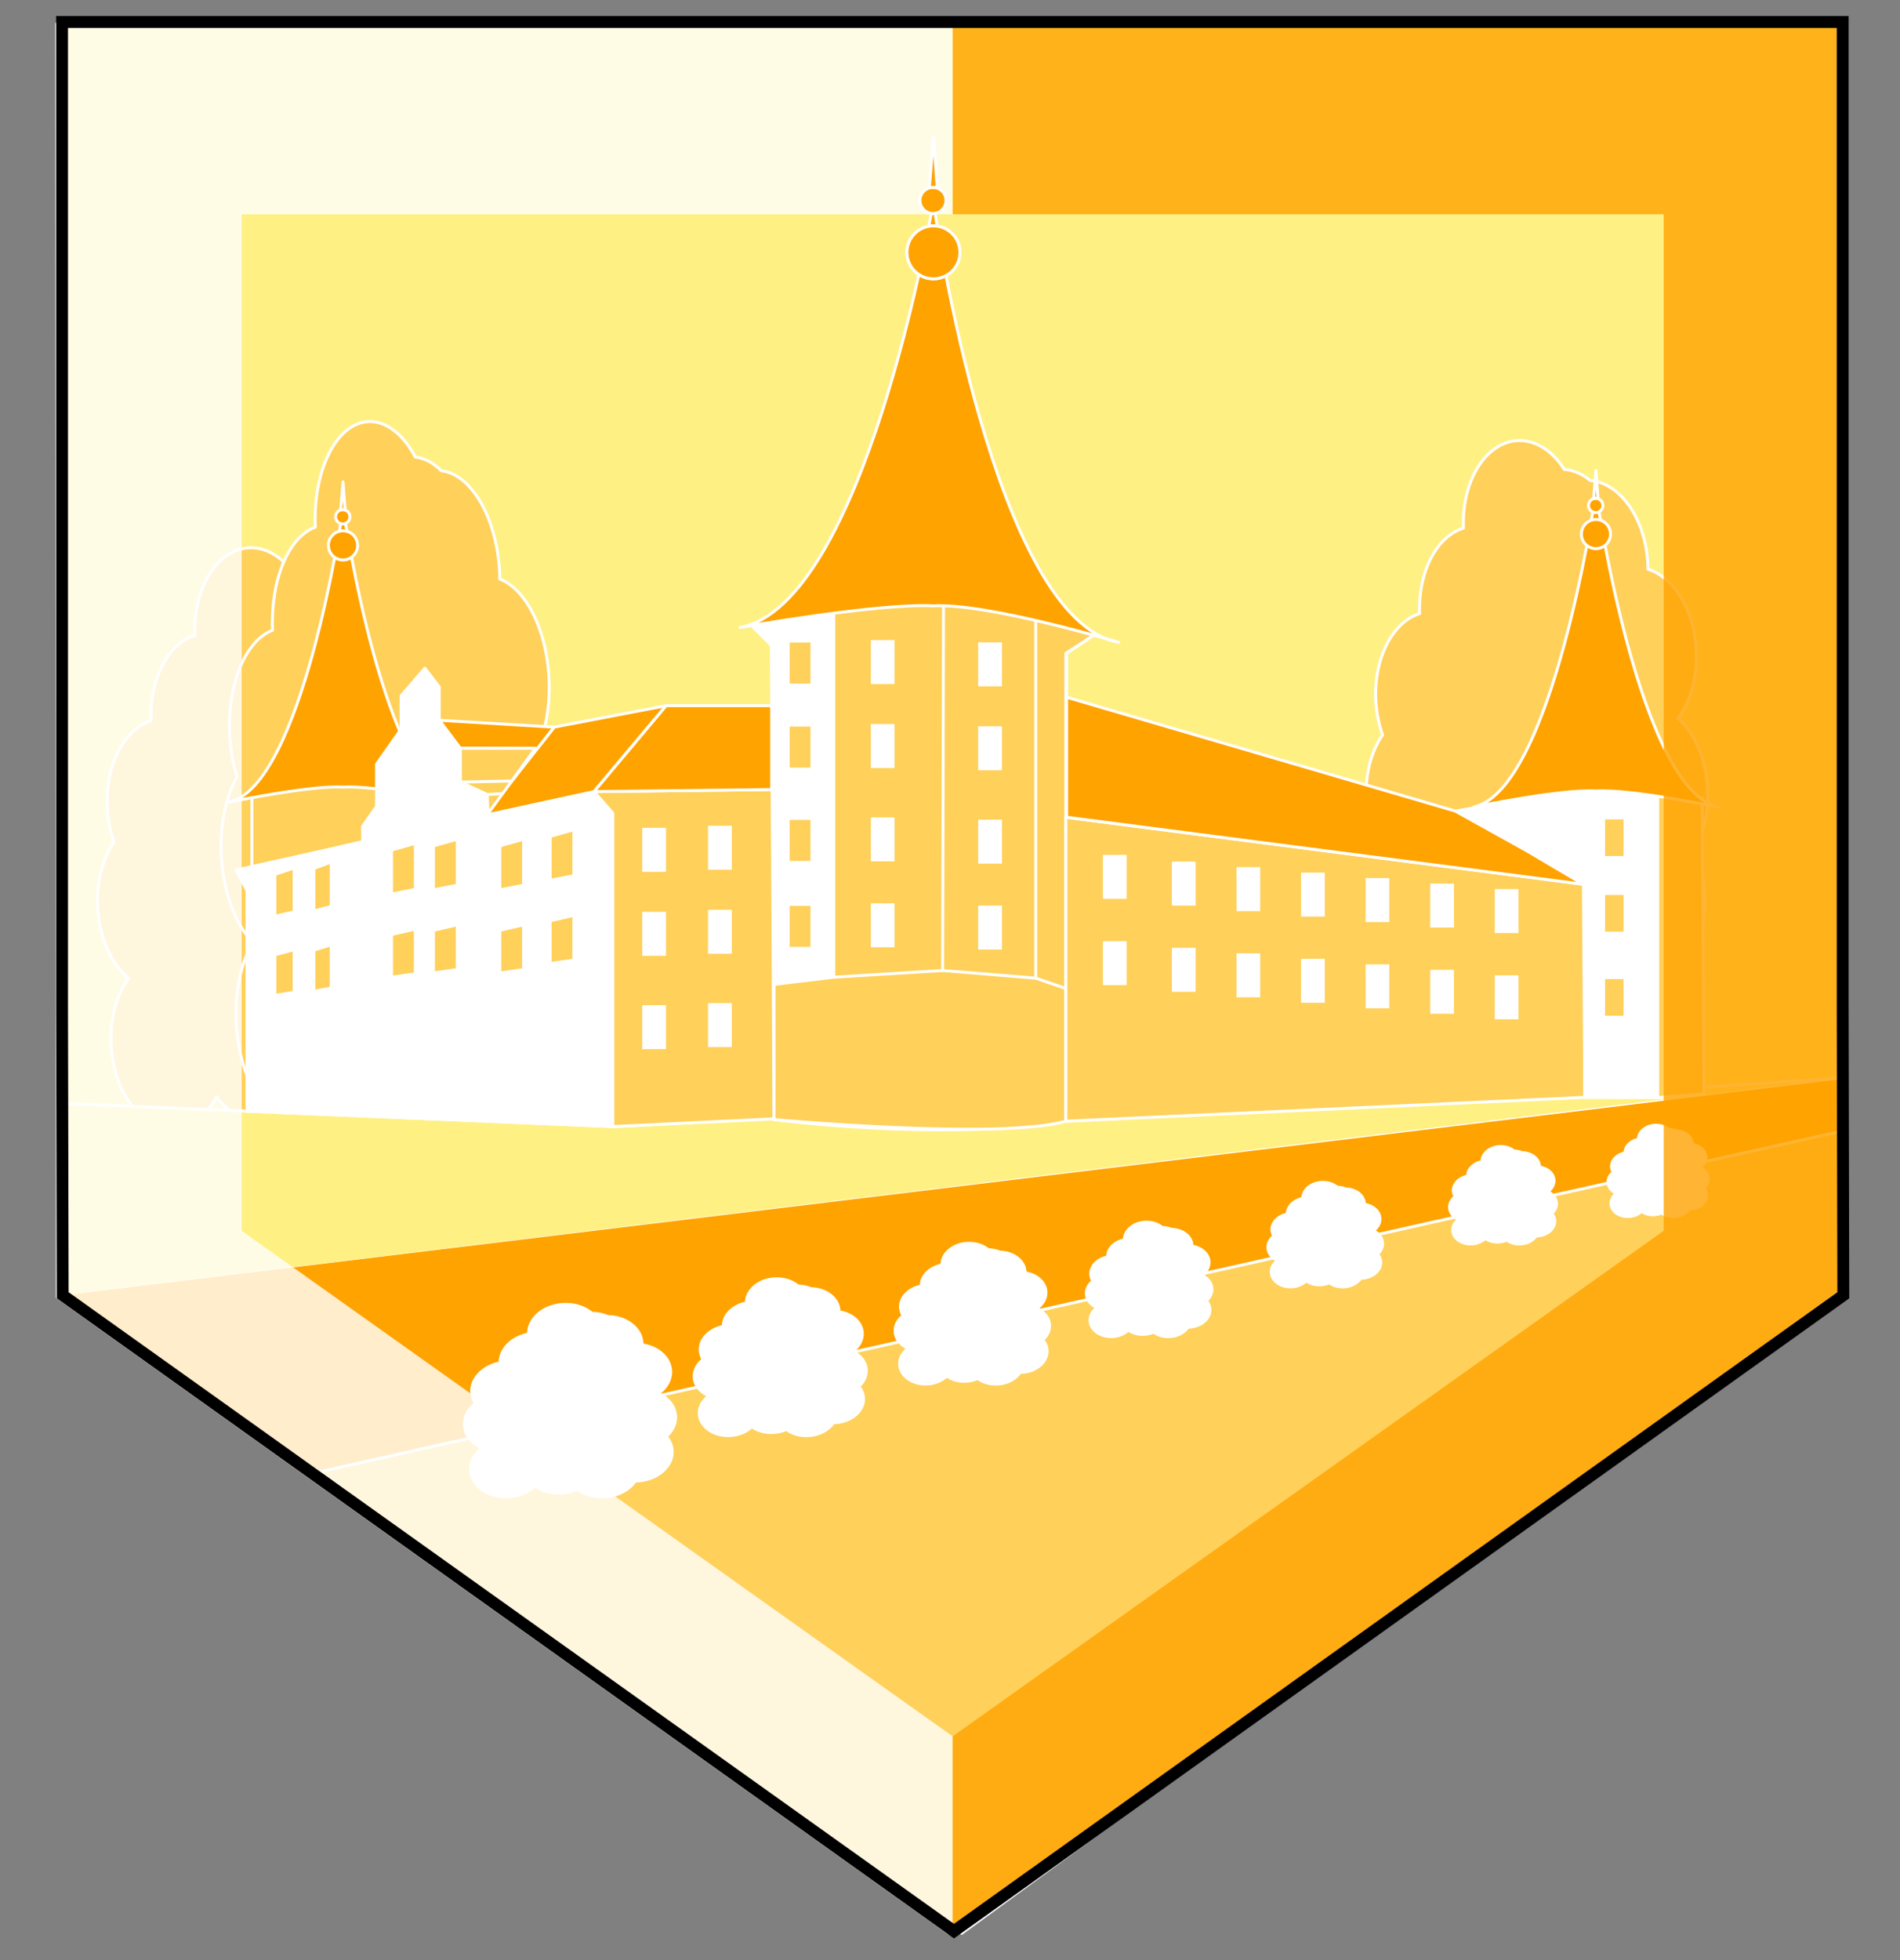 <?xml version="1.0" encoding="utf-8"?>
<!-- Generator: Adobe Illustrator 16.0.0, SVG Export Plug-In . SVG Version: 6.00 Build 0)  -->
<!DOCTYPE svg PUBLIC "-//W3C//DTD SVG 1.1//EN" "http://www.w3.org/Graphics/SVG/1.1/DTD/svg11.dtd">
<svg version="1.1" id="Layer_1" xmlns="http://www.w3.org/2000/svg" xmlns:xlink="http://www.w3.org/1999/xlink" x="0px" y="0px"
	 width="160px" height="165px" viewBox="0 0 160 165" enable-background="new 0 0 160 165" xml:space="preserve">
<rect x="0" y="0" width="160" height="165" fill="#808080" stroke="none"/>
<polygon fill="#FFF083" stroke="#FFFFFF" stroke-width="0.25" stroke-linecap="round" stroke-linejoin="round" stroke-miterlimit="10" points="
	4.773,2.006 4.825,109.193 79.88,162.72 154.773,109.193 154.721,2.006 "/>
<path fill="#FFD05A" stroke="#FFFFFF" stroke-width="0.25" stroke-linecap="round" stroke-linejoin="round" stroke-miterlimit="10" d="
	M143.795,66.364c-0.129-2.501-1.109-4.677-2.489-5.896c1.046-1.385,1.655-3.457,1.542-5.731c-0.173-3.404-1.906-6.155-4.086-6.827
	c0.01-0.176,0.006-0.326,0.001-0.489c-0.206-3.772-2.325-6.77-4.849-6.975c-0.655-0.543-1.392-0.862-2.188-0.934
	c-0.978-1.544-2.4-2.494-3.934-2.421c-2.692,0.136-4.71,3.415-4.553,7.365c-2.264,0.705-3.825,3.676-3.692,7.193
	c-2.273,0.713-3.871,3.769-3.692,7.339c0.055,1.019,0.267,1.99,0.572,2.876c-0.945,1.355-1.485,3.32-1.369,5.469
	c0.126,2.583,1.161,4.795,2.595,5.998c-1.006,1.378-1.587,3.398-1.465,5.619c0.207,4.006,2.584,7.139,5.304,6.995
	c1.479-0.079,2.755-1.097,3.569-2.643c0.955,1.319,2.26,2.091,3.629,2.018c0.807-0.048,1.545-0.339,2.176-0.886
	c0.963,1.388,2.308,2.21,3.74,2.129c1.821-0.093,3.359-1.641,4.087-3.859c0.108,0.006,0.201,0.006,0.304,0.007
	c2.717-0.138,4.768-3.501,4.555-7.501c-0.075-1.383-0.389-2.63-0.906-3.709C143.469,70.161,143.9,68.328,143.795,66.364z"/>
<path fill="#FFD05A" stroke="#FFFFFF" stroke-width="0.25" stroke-linecap="round" stroke-linejoin="round" stroke-miterlimit="10" d="
	M36.971,75.388c-0.13-2.501-1.109-4.677-2.489-5.896c1.046-1.385,1.655-3.457,1.541-5.731c-0.172-3.404-1.905-6.155-4.085-6.827
	c0.01-0.176,0.005-0.326,0.001-0.489c-0.206-3.772-2.325-6.77-4.848-6.975c-0.655-0.543-1.392-0.862-2.188-0.934
	c-0.979-1.544-2.4-2.494-3.934-2.421c-2.694,0.136-4.71,3.415-4.553,7.365c-2.264,0.705-3.827,3.676-3.692,7.193
	c-2.274,0.713-3.872,3.769-3.692,7.339c0.055,1.019,0.266,1.99,0.571,2.876c-0.945,1.355-1.485,3.32-1.369,5.469
	c0.125,2.582,1.161,4.795,2.595,5.998c-1.006,1.377-1.587,3.397-1.465,5.617c0.207,4.008,2.584,7.141,5.305,6.996
	c1.478-0.08,2.754-1.098,3.568-2.643c0.954,1.32,2.26,2.09,3.629,2.018c0.807-0.049,1.544-0.34,2.176-0.887
	c0.963,1.389,2.309,2.211,3.74,2.13c1.821-0.093,3.359-1.641,4.088-3.86c0.106,0.006,0.2,0.008,0.303,0.008
	c2.717-0.139,4.767-3.5,4.554-7.502c-0.074-1.383-0.388-2.63-0.905-3.709C36.645,79.186,37.075,77.353,36.971,75.388z"/>
<path fill="#FFD05A" stroke="#FFFFFF" stroke-width="0.25" stroke-linecap="round" stroke-linejoin="round" stroke-miterlimit="10" d="
	M47.306,71.178c-0.156-3.036-1.158-5.686-2.551-7.18c1.029-1.668,1.613-4.174,1.475-6.935c-0.209-4.131-1.971-7.486-4.152-8.327
	c0.008-0.213,0.002-0.395-0.004-0.593c-0.248-4.578-2.396-8.237-4.915-8.514c-0.66-0.667-1.397-1.061-2.192-1.157
	c-0.994-1.884-2.424-3.051-3.953-2.98c-2.686,0.135-4.661,4.089-4.461,8.882c-2.251,0.829-3.777,4.416-3.603,8.683
	c-2.263,0.84-3.823,4.528-3.603,8.86c0.064,1.236,0.286,2.417,0.602,3.496c-0.929,1.634-1.445,4.01-1.307,6.618
	c0.156,3.134,1.213,5.829,2.656,7.304c-0.986,1.66-1.545,4.104-1.398,6.798c0.252,4.862,2.658,8.688,5.371,8.544
	c1.475-0.08,2.734-1.299,3.531-3.165c0.967,1.611,2.277,2.562,3.644,2.487c0.804-0.049,1.538-0.394,2.161-1.05
	c0.977,1.694,2.328,2.706,3.754,2.624c1.818-0.092,3.336-1.952,4.037-4.636c0.107,0.009,0.2,0.01,0.301,0.013
	c2.711-0.139,4.721-4.193,4.463-9.049c-0.091-1.678-0.419-3.194-0.947-4.509C47.022,75.779,47.432,73.562,47.306,71.178z"/>
<path fill="#FFD05A" stroke="#FFFFFF" stroke-width="0.25" stroke-linecap="round" stroke-linejoin="round" stroke-miterlimit="10" d="
	M21.21,66.997v5.996l8.563-1.969l1.996-0.496v-4.614c0,0-6.907-0.615-10.672,1.109"/>
<path fill="#FFA300" stroke="#FFFFFF" stroke-width="0.25" stroke-linecap="round" stroke-linejoin="round" stroke-miterlimit="10" d="
	M28.995,43.374c0,0,3.343,22.798,9.509,24.149c0,0-6.866-1.432-9.608-1.265c-2.742-0.167-9.608,1.265-9.608,1.265
	c6.166-1.352,9.509-24.149,9.509-24.149H28.995z"/>
<polyline fill="#FFD05A" stroke="#FFFFFF" stroke-width="0.25" stroke-linecap="round" stroke-linejoin="round" stroke-miterlimit="10" points="
	26.726,123.996 80.976,162.746 155.226,108.496 154.976,95.246 "/>
<polyline fill="#FFA300" stroke="#FFFFFF" stroke-width="0.25" stroke-linecap="round" stroke-linejoin="round" stroke-miterlimit="10" points="
	5.351,108.91 155.226,90.695 154.976,95.246 125.23,101.856 26.851,123.91 5.351,108.91 "/>
<path fill="#FFF083" stroke="#FFFFFF" stroke-width="0.25" stroke-linecap="round" stroke-linejoin="round" stroke-miterlimit="10" d="
	M5.279,109.037L5.226,92.883l46.626,1.957l13.429-0.754c0,0,3.848,0.601,7.188,0.748c0.832,0.036,0.838,0.146,18.008-0.494
	l47.312-2.445l16.902-1.134"/>
<polygon fill="#FFFFFF" stroke="#FFFFFF" stroke-width="0.25" stroke-linecap="round" stroke-linejoin="round" stroke-miterlimit="10" points="
	20.804,74.973 19.868,73.237 50.007,66.619 51.689,68.413 51.689,94.834 20.804,93.537 "/>
<polygon fill="#FFD05A" stroke="#FFFFFF" stroke-width="0.25" stroke-linecap="round" stroke-linejoin="round" stroke-miterlimit="10" points="
	50.009,66.638 51.606,68.451 51.606,94.834 65.28,94.177 65.28,66.46 "/>
<path fill="#FFFFFF" stroke="#FFFFFF" stroke-width="0.25" stroke-linecap="round" stroke-linejoin="round" stroke-miterlimit="10" d="
	M65.185,94.245c0,0,13.924,1.854,24.638,0.122V54.995l2.396-1.601l-5.423-2.296l-7.515-1.144l-9.076,0.465l-7.008,2.153l1.757,1.75
	L65.185,94.245z"/>
<path fill="#FFD05A" stroke="#FFFFFF" stroke-width="0.25" stroke-linecap="round" stroke-linejoin="round" stroke-miterlimit="10" d="
	M90.069,83.318l-2.85-0.976l-7.839-0.644l-9.176,0.563l-5.021,0.605v11.378c0,0,18.953,1.739,24.572,0.136c5.618-1.602,0,0,0,0
	V54.995l2.462-1.601l-5.423-2.296l-7.189-1.087l-9.401,0.409v31.842"/>
<path fill="none" stroke="#FFFFFF" stroke-width="0.25" stroke-linecap="round" stroke-linejoin="round" stroke-miterlimit="10" d="
	M70.205,82.262V50.419V82.262z"/>
<polyline fill="none" stroke="#FFFFFF" stroke-width="0.25" stroke-linecap="round" stroke-linejoin="round" stroke-miterlimit="10" points="
	79.381,81.699 79.456,50.017 70.205,50.419 "/>
<polygon fill="#FFD05A" stroke="#FFFFFF" stroke-width="0.25" stroke-linecap="round" stroke-linejoin="round" stroke-miterlimit="10" points="
	89.757,68.797 89.757,94.381 133.444,92.373 133.444,74.441 "/>
<polygon fill="#FFFFFF" stroke="#FFFFFF" stroke-width="0.25" stroke-linecap="round" stroke-linejoin="round" stroke-miterlimit="10" points="
	133.46,92.387 139.599,92.398 139.599,66.4 133.325,66.422 122.546,68.273 128.593,71.633 133.341,74.441 "/>
<polygon fill="#FFA300" stroke="#FFFFFF" stroke-width="0.25" stroke-linecap="round" stroke-linejoin="round" stroke-miterlimit="10" points="
	89.822,58.695 89.822,68.797 133.341,74.441 128.593,71.633 122.546,68.273 "/>
<polyline fill="#FFD05A" stroke="#FFFFFF" stroke-width="0.25" stroke-linecap="round" stroke-linejoin="round" stroke-miterlimit="10" points="
	139.53,66.34 143.346,67.2 143.497,92.091 139.599,92.398 139.599,66.355 "/>
<polygon fill="#FFA300" stroke="#FFFFFF" stroke-width="0.25" stroke-linecap="round" stroke-linejoin="round" stroke-miterlimit="10" points="
	50.009,66.638 56.083,59.404 64.983,59.404 64.983,66.464 "/>
<polyline fill="#FFA300" stroke="#FFFFFF" stroke-width="0.25" stroke-linecap="round" stroke-linejoin="round" stroke-miterlimit="10" points="
	41.028,68.59 50.009,66.638 56.083,59.404 46.665,61.209 41.028,68.404 43.11,65.747 "/>
<polygon fill="#FFA300" stroke="#FFFFFF" stroke-width="0.25" stroke-linecap="round" stroke-linejoin="round" stroke-miterlimit="10" points="
	36.986,60.633 46.665,61.209 45.245,63.021 38.754,62.992 "/>
<polygon fill="#FFD05A" stroke="#FFFFFF" stroke-width="0.25" stroke-linecap="round" stroke-linejoin="round" stroke-miterlimit="10" points="
	38.754,62.992 38.754,65.836 41.028,66.898 41.099,68.493 45.082,62.992 "/>
<path fill="#FFF083" stroke="#FFFFFF" stroke-width="0.25" stroke-linecap="round" stroke-linejoin="round" stroke-miterlimit="10" d="
	M41.028,66.898l-2.274-1.063L41.028,66.898z"/>
<line fill="#FFD05A" stroke="#FFFFFF" stroke-width="0.25" stroke-linecap="round" stroke-linejoin="round" stroke-miterlimit="10" x1="38.754" y1="65.836" x2="43.091" y2="65.742"/>
<line fill="#FFD05A" stroke="#FFFFFF" stroke-width="0.25" stroke-linecap="round" stroke-linejoin="round" stroke-miterlimit="10" x1="40.816" y1="66.898" x2="42.321" y2="66.805"/>
<polygon fill="#FFFFFF" stroke="#FFFFFF" stroke-width="0.25" stroke-linecap="round" stroke-linejoin="round" stroke-miterlimit="10" points="
	30.546,70.852 30.528,69.57 31.71,67.883 31.71,64.32 33.778,61.382 33.778,58.57 35.778,56.251 36.986,57.82 36.986,60.633 
	38.754,62.992 38.754,65.836 41.028,66.898 41.028,68.59 "/>
<line fill="none" stroke="#FFFFFF" stroke-width="0.25" stroke-linecap="round" stroke-linejoin="round" stroke-miterlimit="10" x1="87.22" y1="82.343" x2="87.22" y2="51.278"/>
<path fill="#FFA300" stroke="#FFFFFF" stroke-width="0.25" stroke-linecap="round" stroke-linejoin="round" stroke-miterlimit="10" d="
	M134.501,42.07c0,0,3.581,24.422,10.187,25.87c0,0-7.355-1.534-10.293-1.354c-2.938-0.179-10.293,1.354-10.293,1.354
	c6.605-1.448,10.187-25.87,10.187-25.87H134.501z"/>
<path fill="#FFA300" stroke="#FFFFFF" stroke-width="0.25" stroke-linecap="round" stroke-linejoin="round" stroke-miterlimit="10" d="
	M78.75,17.972c0,0,4.978,34.243,15.457,36.099c0,0-10.982-3.313-15.623-3.071c-4.646-0.242-16.267,1.825-16.267,1.825
	c10.438-1.951,16.097-34.853,16.097-34.853H78.75z"/>
<circle fill="#FFA300" stroke="#FFFFFF" stroke-width="0.25" stroke-linecap="round" stroke-linejoin="round" stroke-miterlimit="10" cx="78.604" cy="21.242" r="2.229"/>
<circle fill="#FFA300" stroke="#FFFFFF" stroke-width="0.25" stroke-linecap="round" stroke-linejoin="round" stroke-miterlimit="10" cx="78.568" cy="16.875" r="1.097"/>
<polygon fill="#FFA300" stroke="#FFFFFF" stroke-width="0.25" stroke-linecap="round" stroke-linejoin="round" stroke-miterlimit="10" points="
	78.263,15.778 78.604,11.539 78.924,15.778 "/>
<circle fill="#FFA300" stroke="#FFFFFF" stroke-width="0.25" stroke-linecap="round" stroke-linejoin="round" stroke-miterlimit="10" cx="28.884" cy="45.909" r="1.229"/>
<circle fill="#FFA300" stroke="#FFFFFF" stroke-width="0.25" stroke-linecap="round" stroke-linejoin="round" stroke-miterlimit="10" cx="28.865" cy="43.503" r="0.604"/>
<polygon fill="#FFA300" stroke="#FFFFFF" stroke-width="0.25" stroke-linecap="round" stroke-linejoin="round" stroke-miterlimit="10" points="
	28.696,42.899 28.884,40.564 29.061,42.899 "/>
<circle fill="#FFA300" stroke="#FFFFFF" stroke-width="0.25" stroke-linecap="round" stroke-linejoin="round" stroke-miterlimit="10" cx="134.394" cy="44.957" r="1.228"/>
<circle fill="#FFA300" stroke="#FFFFFF" stroke-width="0.25" stroke-linecap="round" stroke-linejoin="round" stroke-miterlimit="10" cx="134.375" cy="42.551" r="0.604"/>
<polygon fill="#FFA300" stroke="#FFFFFF" stroke-width="0.25" stroke-linecap="round" stroke-linejoin="round" stroke-miterlimit="10" points="
	134.206,41.947 134.394,39.612 134.57,41.947 "/>
<path fill="#FFFFFF" stroke="#FFFFFF" stroke-width="0.25" stroke-linecap="round" stroke-linejoin="round" stroke-miterlimit="10" d="
	M56.889,119.209c-0.043-0.822-0.615-1.523-1.45-1.905c0.665-0.471,1.076-1.163,1.037-1.91c-0.056-1.118-1.084-1.999-2.423-2.188
	c0.01-0.059,0.01-0.108,0.01-0.161c-0.072-1.24-1.338-2.195-2.893-2.225c-0.396-0.17-0.849-0.264-1.338-0.275
	c-0.584-0.494-1.447-0.785-2.396-0.738c-1.667,0.085-2.962,1.195-2.925,2.494c-1.408,0.266-2.42,1.268-2.39,2.424
	c-1.418,0.27-2.451,1.301-2.396,2.473c0.021,0.335,0.137,0.652,0.313,0.939c-0.604,0.461-0.968,1.116-0.928,1.822
	c0.037,0.849,0.645,1.562,1.514,1.937c-0.643,0.469-1.033,1.144-0.991,1.873c0.067,1.315,1.491,2.312,3.177,2.224
	c0.911-0.049,1.717-0.402,2.243-0.924c0.571,0.421,1.366,0.654,2.213,0.61c0.501-0.028,0.961-0.134,1.359-0.323
	c0.573,0.441,1.393,0.693,2.278,0.645c1.129-0.059,2.104-0.592,2.587-1.334c0.065,0.002,0.125,0,0.186-0.001
	c1.682-0.087,2.999-1.225,2.929-2.539c-0.025-0.454-0.201-0.86-0.506-1.208C56.629,120.465,56.924,119.854,56.889,119.209z"/>
<path fill="#FFFFFF" stroke="#FFFFFF" stroke-width="0.25" stroke-linecap="round" stroke-linejoin="round" stroke-miterlimit="10" d="
	M72.951,115.316c-0.035-0.67-0.501-1.241-1.182-1.553c0.543-0.384,0.877-0.947,0.846-1.557c-0.045-0.912-0.885-1.63-1.975-1.783
	c0.007-0.048,0.007-0.088,0.007-0.132c-0.059-1.01-1.09-1.789-2.358-1.813c-0.322-0.138-0.69-0.214-1.09-0.225
	c-0.475-0.401-1.18-0.639-1.953-0.601c-1.358,0.069-2.414,0.974-2.383,2.032c-1.148,0.217-1.974,1.034-1.947,1.977
	c-1.157,0.219-1.998,1.059-1.951,2.016c0.016,0.272,0.108,0.531,0.252,0.765c-0.492,0.376-0.787,0.91-0.755,1.485
	c0.029,0.691,0.524,1.273,1.233,1.578c-0.523,0.383-0.842,0.932-0.809,1.527c0.056,1.072,1.217,1.885,2.589,1.813
	c0.745-0.039,1.401-0.328,1.829-0.753c0.466,0.343,1.114,0.534,1.805,0.497c0.408-0.022,0.783-0.109,1.107-0.264
	c0.467,0.36,1.136,0.564,1.857,0.525c0.92-0.047,1.715-0.481,2.108-1.086c0.054,0,0.101-0.001,0.151-0.002
	c1.371-0.07,2.444-0.998,2.387-2.069c-0.021-0.37-0.164-0.702-0.412-0.985C72.739,116.34,72.98,115.843,72.951,115.316z"/>
<path fill="#FFFFFF" stroke="#FFFFFF" stroke-width="0.25" stroke-linecap="round" stroke-linejoin="round" stroke-miterlimit="10" d="
	M88.382,111.539c-0.031-0.601-0.449-1.113-1.061-1.393c0.487-0.345,0.787-0.851,0.76-1.397c-0.041-0.818-0.794-1.462-1.771-1.601
	c0.006-0.043,0.006-0.078,0.006-0.117c-0.053-0.907-0.979-1.606-2.117-1.628c-0.289-0.124-0.619-0.192-0.978-0.201
	c-0.427-0.36-1.06-0.573-1.753-0.54c-1.22,0.063-2.167,0.875-2.14,1.824c-1.03,0.195-1.771,0.928-1.747,1.773
	c-1.039,0.197-1.793,0.951-1.752,1.809c0.015,0.245,0.098,0.477,0.227,0.688c-0.441,0.336-0.705,0.816-0.678,1.332
	c0.028,0.621,0.472,1.143,1.107,1.417c-0.47,0.343-0.755,0.837-0.725,1.37c0.05,0.963,1.091,1.691,2.323,1.627
	c0.668-0.035,1.257-0.295,1.642-0.676c0.418,0.309,1,0.479,1.619,0.446c0.365-0.021,0.702-0.099,0.993-0.237
	c0.419,0.324,1.021,0.508,1.667,0.473c0.826-0.043,1.539-0.433,1.893-0.976c0.048,0.001,0.091-0.001,0.136-0.001
	c1.229-0.063,2.194-0.896,2.143-1.857c-0.019-0.332-0.147-0.63-0.37-0.884C88.192,112.459,88.407,112.012,88.382,111.539z"/>
<path fill="#FFFFFF" stroke="#FFFFFF" stroke-width="0.25" stroke-linecap="round" stroke-linejoin="round" stroke-miterlimit="10" d="
	M102.058,108.477c-0.025-0.488-0.367-0.905-0.863-1.132c0.395-0.28,0.64-0.692,0.617-1.137c-0.033-0.665-0.645-1.188-1.44-1.301
	c0.005-0.035,0.005-0.064,0.005-0.096c-0.043-0.737-0.795-1.306-1.721-1.323c-0.235-0.101-0.504-0.156-0.797-0.164
	c-0.346-0.293-0.859-0.467-1.424-0.439c-0.992,0.051-1.762,0.711-1.74,1.484c-0.838,0.158-1.438,0.754-1.42,1.441
	c-0.844,0.16-1.457,0.773-1.424,1.471c0.012,0.199,0.08,0.388,0.186,0.559c-0.36,0.273-0.574,0.664-0.552,1.084
	c0.022,0.504,0.383,0.928,0.899,1.151c-0.382,0.278-0.613,0.68-0.59,1.113c0.041,0.783,0.889,1.376,1.89,1.323
	c0.544-0.029,1.023-0.24,1.335-0.549c0.34,0.25,0.813,0.389,1.315,0.361c0.299-0.016,0.572-0.079,0.808-0.191
	c0.343,0.263,0.83,0.412,1.356,0.383c0.671-0.034,1.251-0.352,1.538-0.793c0.039,0.001,0.073,0,0.11,0
	c1-0.052,1.784-0.729,1.741-1.51c-0.015-0.271-0.119-0.514-0.299-0.72C101.902,109.225,102.077,108.861,102.058,108.477z"/>
<path fill="#FFFFFF" stroke="#FFFFFF" stroke-width="0.25" stroke-linecap="round" stroke-linejoin="round" stroke-miterlimit="10" d="
	M116.427,104.639c-0.021-0.445-0.332-0.827-0.787-1.034c0.361-0.256,0.585-0.632,0.564-1.038c-0.031-0.607-0.589-1.086-1.316-1.188
	c0.006-0.031,0.006-0.059,0.006-0.088c-0.039-0.673-0.728-1.191-1.572-1.207c-0.215-0.093-0.459-0.144-0.726-0.15
	c-0.316-0.268-0.786-0.426-1.302-0.4c-0.905,0.046-1.608,0.648-1.587,1.354c-0.766,0.144-1.315,0.688-1.298,1.315
	c-0.77,0.146-1.331,0.707-1.3,1.344c0.01,0.182,0.071,0.354,0.168,0.51c-0.328,0.25-0.524,0.605-0.503,0.989
	c0.02,0.462,0.35,0.849,0.821,1.052c-0.35,0.255-0.56,0.621-0.539,1.018c0.038,0.715,0.812,1.256,1.726,1.208
	c0.496-0.026,0.933-0.22,1.219-0.502c0.311,0.229,0.742,0.355,1.201,0.331c0.273-0.016,0.522-0.072,0.738-0.176
	c0.313,0.24,0.757,0.377,1.238,0.35c0.611-0.031,1.144-0.32,1.404-0.723c0.036,0,0.067-0.001,0.102-0.002
	c0.912-0.047,1.628-0.665,1.59-1.378c-0.014-0.247-0.109-0.468-0.274-0.657C116.287,105.32,116.447,104.99,116.427,104.639z"/>
<path fill="#FFFFFF" stroke="#FFFFFF" stroke-width="0.25" stroke-linecap="round" stroke-linejoin="round" stroke-miterlimit="10" d="
	M131.071,101.279c-0.021-0.416-0.313-0.771-0.734-0.965c0.336-0.238,0.545-0.589,0.525-0.967c-0.028-0.566-0.549-1.013-1.227-1.107
	c0.004-0.03,0.004-0.055,0.004-0.082c-0.036-0.628-0.677-1.111-1.465-1.127c-0.201-0.086-0.43-0.133-0.677-0.139
	c-0.296-0.25-0.733-0.397-1.214-0.374c-0.844,0.043-1.499,0.604-1.48,1.263c-0.713,0.135-1.225,0.643-1.209,1.228
	c-0.719,0.136-1.241,0.658-1.212,1.252c0.009,0.169,0.067,0.33,0.157,0.476c-0.307,0.232-0.489,0.564-0.47,0.922
	c0.019,0.43,0.326,0.791,0.767,0.98c-0.325,0.238-0.523,0.579-0.502,0.949c0.034,0.666,0.754,1.17,1.607,1.125
	c0.463-0.023,0.87-0.203,1.137-0.467c0.289,0.213,0.691,0.331,1.121,0.309c0.253-0.014,0.485-0.068,0.687-0.164
	c0.291,0.224,0.706,0.352,1.154,0.326c0.572-0.029,1.065-0.299,1.31-0.674c0.033,0,0.063-0.001,0.095-0.002
	c0.851-0.043,1.519-0.619,1.482-1.285c-0.014-0.23-0.103-0.436-0.256-0.611C130.938,101.914,131.089,101.605,131.071,101.279z"/>
<path fill="#FFFFFF" stroke="#FFFFFF" stroke-width="0.25" stroke-linecap="round" stroke-linejoin="round" stroke-miterlimit="10" d="
	M143.851,99.185c-0.021-0.39-0.293-0.723-0.688-0.903c0.315-0.225,0.511-0.553,0.492-0.907c-0.026-0.53-0.515-0.948-1.149-1.038
	c0.004-0.027,0.004-0.051,0.004-0.076c-0.033-0.588-0.635-1.042-1.373-1.057c-0.188-0.08-0.402-0.125-0.634-0.131
	c-0.277-0.233-0.688-0.371-1.138-0.35c-0.791,0.041-1.404,0.567-1.389,1.184c-0.668,0.127-1.147,0.602-1.133,1.15
	c-0.673,0.128-1.163,0.617-1.136,1.174c0.009,0.158,0.063,0.309,0.146,0.445c-0.286,0.219-0.458,0.529-0.439,0.865
	c0.019,0.402,0.306,0.74,0.719,0.918c-0.306,0.223-0.491,0.543-0.471,0.889c0.032,0.625,0.708,1.098,1.507,1.057
	c0.434-0.023,0.816-0.191,1.065-0.439c0.271,0.2,0.648,0.311,1.05,0.29c0.238-0.013,0.455-0.063,0.645-0.153
	c0.272,0.209,0.662,0.328,1.082,0.306c0.535-0.027,0.998-0.28,1.228-0.633c0.031,0.001,0.059,0,0.087-0.001
	c0.799-0.041,1.424-0.58,1.391-1.205c-0.012-0.215-0.096-0.408-0.24-0.572C143.728,99.78,143.867,99.49,143.851,99.185z"/>
<g>
	<line fill-rule="evenodd" clip-rule="evenodd" fill="#FFFFFF" x1="93.875" y1="71.964" x2="93.875" y2="75.667"/>
	<rect x="92.875" y="71.964" fill="#FFFFFF" width="2" height="3.703"/>
</g>
<g>
	<line fill-rule="evenodd" clip-rule="evenodd" fill="#FFFFFF" x1="74.333" y1="53.879" x2="74.333" y2="57.582"/>
	<rect x="73.333" y="53.879" fill="#FFFFFF" width="2" height="3.703"/>
</g>
<g>
	<line fill-rule="evenodd" clip-rule="evenodd" fill="#FFFFFF" x1="74.333" y1="60.95" x2="74.333" y2="64.652"/>
	<rect x="73.333" y="60.95" fill="#FFFFFF" width="2" height="3.703"/>
</g>
<g>
	<line fill-rule="evenodd" clip-rule="evenodd" fill="#FFFFFF" x1="74.333" y1="68.809" x2="74.333" y2="72.512"/>
	<rect x="73.333" y="68.809" fill="#FFFFFF" width="2" height="3.703"/>
</g>
<g>
	<line fill-rule="evenodd" clip-rule="evenodd" fill="#FFFFFF" x1="55.083" y1="69.687" x2="55.083" y2="73.39"/>
	<rect x="54.083" y="69.687" fill="#FFFFFF" width="2" height="3.703"/>
</g>
<g>
	<line fill-rule="evenodd" clip-rule="evenodd" fill="#FFFFFF" x1="55.083" y1="76.758" x2="55.083" y2="80.461"/>
	<rect x="54.083" y="76.758" fill="#FFFFFF" width="2" height="3.703"/>
</g>
<g>
	<line fill-rule="evenodd" clip-rule="evenodd" fill="#FFFFFF" x1="55.083" y1="84.617" x2="55.083" y2="88.32"/>
	<rect x="54.083" y="84.617" fill="#FFFFFF" width="2" height="3.703"/>
</g>
<g>
	<line fill-rule="evenodd" clip-rule="evenodd" fill="#FFFFFF" x1="60.624" y1="69.512" x2="60.624" y2="73.214"/>
	<rect x="59.624" y="69.512" fill="#FFFFFF" width="2" height="3.703"/>
</g>
<g>
	<line fill-rule="evenodd" clip-rule="evenodd" fill="#FFFFFF" x1="60.624" y1="76.583" x2="60.624" y2="80.285"/>
	<rect x="59.624" y="76.583" fill="#FFFFFF" width="2" height="3.703"/>
</g>
<g>
	<line fill-rule="evenodd" clip-rule="evenodd" fill="#FFFFFF" x1="60.624" y1="84.441" x2="60.624" y2="88.145"/>
	<rect x="59.624" y="84.441" fill="#FFFFFF" width="2" height="3.703"/>
</g>
<g>
	<line fill-rule="evenodd" clip-rule="evenodd" fill="#FFFFFF" x1="74.333" y1="76.04" x2="74.333" y2="79.742"/>
	<rect x="73.333" y="76.04" fill="#FFFFFF" width="2" height="3.703"/>
</g>
<g>
	<line fill-rule="evenodd" clip-rule="evenodd" fill="#FFFFFF" x1="83.374" y1="54.07" x2="83.374" y2="57.773"/>
	<rect x="82.374" y="54.07" fill="#FFFFFF" width="2" height="3.703"/>
</g>
<g>
	<line fill-rule="evenodd" clip-rule="evenodd" fill="#FFFFFF" x1="83.374" y1="61.141" x2="83.374" y2="64.844"/>
	<rect x="82.374" y="61.141" fill="#FFFFFF" width="2" height="3.703"/>
</g>
<g>
	<line fill-rule="evenodd" clip-rule="evenodd" fill="#FFFFFF" x1="83.374" y1="69" x2="83.374" y2="72.703"/>
	<rect x="82.374" y="69" fill="#FFFFFF" width="2" height="3.703"/>
</g>
<g>
	<line fill-rule="evenodd" clip-rule="evenodd" fill="#FFFFFF" x1="83.374" y1="76.231" x2="83.374" y2="79.934"/>
	<rect x="82.374" y="76.231" fill="#FFFFFF" width="2" height="3.703"/>
</g>
<g>
	
		<line fill-rule="evenodd" clip-rule="evenodd" fill="#FFD05A" stroke="#FFFFFF" stroke-width="0.25" stroke-linecap="round" stroke-linejoin="round" stroke-miterlimit="10" x1="67.375" y1="53.967" x2="67.375" y2="57.669"/>
	
		<rect x="66.375" y="53.967" fill="#FFD05A" stroke="#FFFFFF" stroke-width="0.25" stroke-linecap="round" stroke-linejoin="round" stroke-miterlimit="10" width="2" height="3.703"/>
</g>
<g>
	
		<line fill-rule="evenodd" clip-rule="evenodd" fill="#FFD05A" stroke="#FFFFFF" stroke-width="0.25" stroke-linecap="round" stroke-linejoin="round" stroke-miterlimit="10" x1="47.328" y1="70.409" x2="47.328" y2="74.111"/>
	
		<polygon fill="#FFD05A" stroke="#FFFFFF" stroke-width="0.25" stroke-linecap="round" stroke-linejoin="round" stroke-miterlimit="10" points="
		48.328,73.716 46.328,74.111 46.328,70.409 48.328,69.841 	"/>
</g>
<g>
	
		<line fill-rule="evenodd" clip-rule="evenodd" fill="#FFD05A" stroke="#FFFFFF" stroke-width="0.25" stroke-linecap="round" stroke-linejoin="round" stroke-miterlimit="10" x1="47.328" y1="77.69" x2="47.328" y2="81.393"/>
	
		<polygon fill="#FFD05A" stroke="#FFFFFF" stroke-width="0.25" stroke-linecap="round" stroke-linejoin="round" stroke-miterlimit="10" points="
		48.328,80.822 46.328,81.109 46.328,77.515 48.328,77.052 	"/>
</g>
<g>
	
		<line fill-rule="evenodd" clip-rule="evenodd" fill="#FFD05A" stroke="#FFFFFF" stroke-width="0.25" stroke-linecap="round" stroke-linejoin="round" stroke-miterlimit="10" x1="43.091" y1="71.208" x2="43.091" y2="74.91"/>
	
		<polygon fill="#FFD05A" stroke="#FFFFFF" stroke-width="0.25" stroke-linecap="round" stroke-linejoin="round" stroke-miterlimit="10" points="
		44.091,74.515 42.091,74.91 42.091,71.208 44.091,70.64 	"/>
</g>
<g>
	
		<line fill-rule="evenodd" clip-rule="evenodd" fill="#FFD05A" stroke="#FFFFFF" stroke-width="0.25" stroke-linecap="round" stroke-linejoin="round" stroke-miterlimit="10" x1="43.091" y1="78.488" x2="43.091" y2="82.191"/>
	
		<polygon fill="#FFD05A" stroke="#FFFFFF" stroke-width="0.25" stroke-linecap="round" stroke-linejoin="round" stroke-miterlimit="10" points="
		44.091,81.621 42.091,81.908 42.091,78.313 44.091,77.851 	"/>
</g>
<g>
	
		<line fill-rule="evenodd" clip-rule="evenodd" fill="#FFD05A" stroke="#FFFFFF" stroke-width="0.25" stroke-linecap="round" stroke-linejoin="round" stroke-miterlimit="10" x1="33.974" y1="71.559" x2="33.974" y2="75.262"/>
	
		<polygon fill="#FFD05A" stroke="#FFFFFF" stroke-width="0.25" stroke-linecap="round" stroke-linejoin="round" stroke-miterlimit="10" points="
		34.974,74.867 32.974,75.262 32.974,71.559 34.974,70.992 	"/>
</g>
<g>
	
		<line fill-rule="evenodd" clip-rule="evenodd" fill="#FFD05A" stroke="#FFFFFF" stroke-width="0.25" stroke-linecap="round" stroke-linejoin="round" stroke-miterlimit="10" x1="33.974" y1="78.84" x2="33.974" y2="82.543"/>
	
		<polygon fill="#FFD05A" stroke="#FFFFFF" stroke-width="0.25" stroke-linecap="round" stroke-linejoin="round" stroke-miterlimit="10" points="
		34.974,81.973 32.974,82.26 32.974,78.665 34.974,78.203 	"/>
</g>
<g>
	
		<line fill-rule="evenodd" clip-rule="evenodd" fill="#FFD05A" stroke="#FFFFFF" stroke-width="0.25" stroke-linecap="round" stroke-linejoin="round" stroke-miterlimit="10" x1="37.504" y1="71.208" x2="37.504" y2="74.91"/>
	
		<polygon fill="#FFD05A" stroke="#FFFFFF" stroke-width="0.25" stroke-linecap="round" stroke-linejoin="round" stroke-miterlimit="10" points="
		38.504,74.515 36.504,74.91 36.504,71.208 38.504,70.64 	"/>
</g>
<g>
	
		<line fill-rule="evenodd" clip-rule="evenodd" fill="#FFD05A" stroke="#FFFFFF" stroke-width="0.25" stroke-linecap="round" stroke-linejoin="round" stroke-miterlimit="10" x1="37.504" y1="78.488" x2="37.504" y2="82.191"/>
	
		<polygon fill="#FFD05A" stroke="#FFFFFF" stroke-width="0.25" stroke-linecap="round" stroke-linejoin="round" stroke-miterlimit="10" points="
		38.504,81.621 36.504,81.908 36.504,78.313 38.504,77.851 	"/>
</g>
<g>
	
		<line fill-rule="evenodd" clip-rule="evenodd" fill="#FFD05A" stroke="#FFFFFF" stroke-width="0.25" stroke-linecap="round" stroke-linejoin="round" stroke-miterlimit="10" x1="27.161" y1="73.11" x2="27.161" y2="76.688"/>
	
		<polygon fill="#FFD05A" stroke="#FFFFFF" stroke-width="0.25" stroke-linecap="round" stroke-linejoin="round" stroke-miterlimit="10" points="
		27.89,76.307 26.433,76.688 26.433,73.11 27.89,72.562 	"/>
</g>
<g>
	
		<line fill-rule="evenodd" clip-rule="evenodd" fill="#FFD05A" stroke="#FFFFFF" stroke-width="0.25" stroke-linecap="round" stroke-linejoin="round" stroke-miterlimit="10" x1="27.161" y1="80.146" x2="27.161" y2="83.725"/>
	
		<polygon fill="#FFD05A" stroke="#FFFFFF" stroke-width="0.25" stroke-linecap="round" stroke-linejoin="round" stroke-miterlimit="10" points="
		27.89,83.174 26.433,83.451 26.433,79.978 27.89,79.53 	"/>
</g>
<g>
	
		<line fill-rule="evenodd" clip-rule="evenodd" fill="#FFD05A" stroke="#FFFFFF" stroke-width="0.25" stroke-linecap="round" stroke-linejoin="round" stroke-miterlimit="10" x1="23.957" y1="73.605" x2="23.957" y2="77.133"/>
	
		<polygon fill="#FFD05A" stroke="#FFFFFF" stroke-width="0.25" stroke-linecap="round" stroke-linejoin="round" stroke-miterlimit="10" points="
		24.77,76.757 23.145,77.133 23.145,73.605 24.77,73.064 	"/>
</g>
<g>
	
		<line fill-rule="evenodd" clip-rule="evenodd" fill="#FFD05A" stroke="#FFFFFF" stroke-width="0.25" stroke-linecap="round" stroke-linejoin="round" stroke-miterlimit="10" x1="23.957" y1="80.543" x2="23.957" y2="84.072"/>
	
		<polygon fill="#FFD05A" stroke="#FFFFFF" stroke-width="0.25" stroke-linecap="round" stroke-linejoin="round" stroke-miterlimit="10" points="
		24.77,83.528 23.145,83.802 23.145,80.377 24.77,79.936 	"/>
</g>
<g>
	
		<line fill-rule="evenodd" clip-rule="evenodd" fill="#FFD05A" stroke="#FFFFFF" stroke-width="0.25" stroke-linecap="round" stroke-linejoin="round" stroke-miterlimit="10" x1="67.375" y1="61.038" x2="67.375" y2="64.74"/>
	
		<rect x="66.375" y="61.038" fill="#FFD05A" stroke="#FFFFFF" stroke-width="0.25" stroke-linecap="round" stroke-linejoin="round" stroke-miterlimit="10" width="2" height="3.703"/>
</g>
<g>
	
		<line fill-rule="evenodd" clip-rule="evenodd" fill="#FFD05A" stroke="#FFFFFF" stroke-width="0.25" stroke-linecap="round" stroke-linejoin="round" stroke-miterlimit="10" x1="67.375" y1="68.897" x2="67.375" y2="72.6"/>
	
		<rect x="66.375" y="68.897" fill="#FFD05A" stroke="#FFFFFF" stroke-width="0.25" stroke-linecap="round" stroke-linejoin="round" stroke-miterlimit="10" width="2" height="3.703"/>
</g>
<g>
	
		<line fill-rule="evenodd" clip-rule="evenodd" fill="#FFD05A" stroke="#FFFFFF" stroke-width="0.25" stroke-linecap="round" stroke-linejoin="round" stroke-miterlimit="10" x1="135.942" y1="68.849" x2="135.942" y2="72.184"/>
	
		<rect x="135.041" y="68.849" fill="#FFD05A" stroke="#FFFFFF" stroke-width="0.25" stroke-linecap="round" stroke-linejoin="round" stroke-miterlimit="10" width="1.802" height="3.335"/>
</g>
<g>
	
		<line fill-rule="evenodd" clip-rule="evenodd" fill="#FFD05A" stroke="#FFFFFF" stroke-width="0.25" stroke-linecap="round" stroke-linejoin="round" stroke-miterlimit="10" x1="135.942" y1="75.217" x2="135.942" y2="78.552"/>
	
		<rect x="135.041" y="75.217" fill="#FFD05A" stroke="#FFFFFF" stroke-width="0.25" stroke-linecap="round" stroke-linejoin="round" stroke-miterlimit="10" width="1.802" height="3.335"/>
</g>
<g>
	
		<line fill-rule="evenodd" clip-rule="evenodd" fill="#FFD05A" stroke="#FFFFFF" stroke-width="0.25" stroke-linecap="round" stroke-linejoin="round" stroke-miterlimit="10" x1="135.942" y1="82.295" x2="135.942" y2="85.63"/>
	
		<rect x="135.041" y="82.295" fill="#FFD05A" stroke="#FFFFFF" stroke-width="0.25" stroke-linecap="round" stroke-linejoin="round" stroke-miterlimit="10" width="1.802" height="3.335"/>
</g>
<g>
	
		<line fill-rule="evenodd" clip-rule="evenodd" fill="#FFD05A" stroke="#FFFFFF" stroke-width="0.25" stroke-linecap="round" stroke-linejoin="round" stroke-miterlimit="10" x1="67.375" y1="76.127" x2="67.375" y2="79.83"/>
	
		<rect x="66.375" y="76.127" fill="#FFD05A" stroke="#FFFFFF" stroke-width="0.25" stroke-linecap="round" stroke-linejoin="round" stroke-miterlimit="10" width="2" height="3.703"/>
</g>
<g>
	<line fill-rule="evenodd" clip-rule="evenodd" fill="#FFFFFF" x1="93.875" y1="79.223" x2="93.875" y2="82.925"/>
	<rect x="92.875" y="79.223" fill="#FFFFFF" width="2" height="3.702"/>
</g>
<g>
	<line fill-rule="evenodd" clip-rule="evenodd" fill="#FFFFFF" x1="99.687" y1="72.53" x2="99.687" y2="76.233"/>
	<rect x="98.687" y="72.53" fill="#FFFFFF" width="2" height="3.703"/>
</g>
<g>
	<line fill-rule="evenodd" clip-rule="evenodd" fill="#FFFFFF" x1="99.687" y1="79.788" x2="99.687" y2="83.49"/>
	<rect x="98.687" y="79.788" fill="#FFFFFF" width="2" height="3.702"/>
</g>
<g>
	<line fill-rule="evenodd" clip-rule="evenodd" fill="#FFFFFF" x1="105.124" y1="72.993" x2="105.124" y2="76.695"/>
	<rect x="104.124" y="72.993" fill="#FFFFFF" width="2" height="3.703"/>
</g>
<g>
	<line fill-rule="evenodd" clip-rule="evenodd" fill="#FFFFFF" x1="105.124" y1="80.25" x2="105.124" y2="83.953"/>
	<rect x="104.124" y="80.25" fill="#FFFFFF" width="2" height="3.703"/>
</g>
<g>
	<line fill-rule="evenodd" clip-rule="evenodd" fill="#FFFFFF" x1="110.562" y1="73.455" x2="110.562" y2="77.158"/>
	<rect x="109.562" y="73.455" fill="#FFFFFF" width="2" height="3.703"/>
</g>
<g>
	<line fill-rule="evenodd" clip-rule="evenodd" fill="#FFFFFF" x1="110.562" y1="80.713" x2="110.562" y2="84.416"/>
	<rect x="109.562" y="80.713" fill="#FFFFFF" width="2" height="3.703"/>
</g>
<g>
	<line fill-rule="evenodd" clip-rule="evenodd" fill="#FFFFFF" x1="115.999" y1="73.917" x2="115.999" y2="77.62"/>
	<rect x="114.999" y="73.917" fill="#FFFFFF" width="2" height="3.703"/>
</g>
<g>
	<line fill-rule="evenodd" clip-rule="evenodd" fill="#FFFFFF" x1="115.999" y1="81.176" x2="115.999" y2="84.878"/>
	<rect x="114.999" y="81.176" fill="#FFFFFF" width="2" height="3.702"/>
</g>
<g>
	<line fill-rule="evenodd" clip-rule="evenodd" fill="#FFFFFF" x1="121.437" y1="74.38" x2="121.437" y2="78.082"/>
	<rect x="120.437" y="74.38" fill="#FFFFFF" width="2" height="3.702"/>
</g>
<g>
	<line fill-rule="evenodd" clip-rule="evenodd" fill="#FFFFFF" x1="121.437" y1="81.638" x2="121.437" y2="85.34"/>
	<rect x="120.437" y="81.638" fill="#FFFFFF" width="2" height="3.702"/>
</g>
<g>
	<line fill-rule="evenodd" clip-rule="evenodd" fill="#FFFFFF" x1="126.874" y1="74.842" x2="126.874" y2="78.545"/>
	<rect x="125.874" y="74.842" fill="#FFFFFF" width="2" height="3.703"/>
</g>
<g>
	<line fill-rule="evenodd" clip-rule="evenodd" fill="#FFFFFF" x1="126.874" y1="82.1" x2="126.874" y2="85.803"/>
	<rect x="125.874" y="82.1" fill="#FFFFFF" width="2" height="3.703"/>
</g>
<polygon opacity="0.8" fill="#FFFFFF" points="80.226,146.162 80.226,162.563 5.226,109.221 5.226,2.256 80.226,2.256 
	80.226,18.036 20.352,18.036 20.352,103.607 "/>
<polygon opacity="0.8" fill="#FFA300" points="80.226,146.162 80.226,162.563 155.226,109.221 155.226,2.256 80.228,2.256 
	80.228,18.036 140.102,18.036 140.102,103.607 "/>
<circle fill="#FFA300" stroke="#FFFFFF" stroke-width="0.25" stroke-miterlimit="10" cx="78.604" cy="21.242" r="2.229"/>
<circle fill="#FFA300" stroke="#FFFFFF" stroke-width="0.25" stroke-miterlimit="10" cx="78.568" cy="16.875" r="1.097"/>
<polygon fill="#FFA300" stroke="#FFFFFF" stroke-width="0.25" stroke-miterlimit="10" points="78.263,15.778 78.604,11.539 
	78.924,15.778 "/>
<polygon fill="none" stroke="#000000" stroke-miterlimit="10" points="155.226,109.037 80.333,162.563 5.279,109.037 5.226,84.852 
	5.226,1.85 155.173,1.85 155.173,84.758 "/>
</svg>

